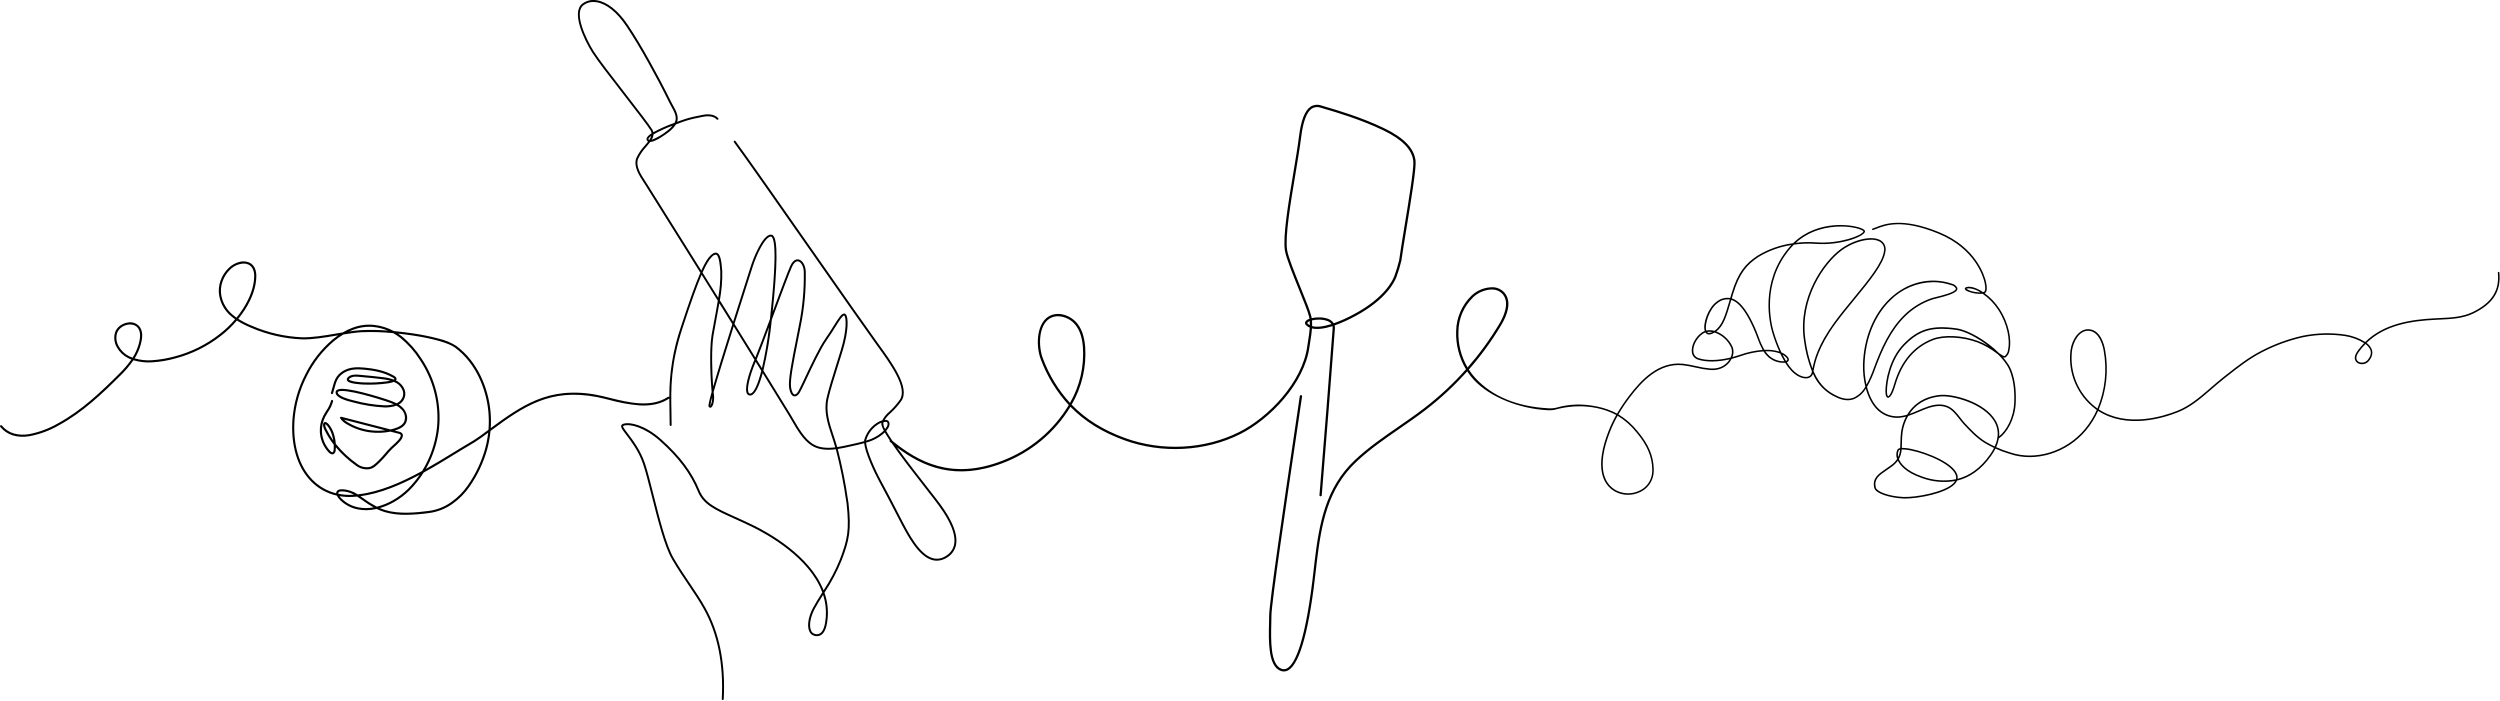 <svg xmlns="http://www.w3.org/2000/svg" xmlns:xlink="http://www.w3.org/1999/xlink" xmlns:serif="http://www.serif.com/" width="100%" height="100%" viewBox="0 0 1167 327" xml:space="preserve" style="fill-rule:evenodd;clip-rule:evenodd;stroke-linejoin:round;stroke-miterlimit:2;">    <path id="Union_6" d="M337.357,326.779C337.106,326.766 336.91,326.548 336.922,326.297C337.788,309.867 334.936,295.679 328.445,284.125C326.172,280.078 323.814,276.596 321.317,272.907C318.868,269.292 316.335,265.551 313.66,260.954C310.16,254.936 306.993,242.37 304.197,231.286C302.704,225.35 301.291,219.746 300.084,216.286C298.049,210.457 294.608,205.938 292.329,202.949C290.634,200.725 289.7,199.498 289.977,198.664C290.077,198.357 290.385,197.944 291.277,197.709C294.099,196.957 301.077,198.323 308.733,205.165C317.447,212.948 323.11,220.507 326.556,228.954C328.949,234.82 334.298,237.238 343.162,241.246C345.662,242.375 348.489,243.654 351.596,245.168C358.547,248.555 378.113,259.308 384.456,275.575C387.485,271.003 390.042,266.136 392.089,261.049C395.504,251.989 396.572,247.679 395.175,234.94L394.988,233.777C393.832,225.671 392.221,217.637 390.163,209.712C386.247,210.206 382.132,210.073 378.818,207.932C374.893,205.393 372.069,200.532 369.579,196.248C369.023,195.288 368.486,194.363 367.961,193.509C364.068,187.176 360.11,180.755 356.047,174.181C354.311,180.614 352.388,184.324 350.466,184.612C349.853,184.744 349.215,184.509 348.833,184.012C347.163,181.855 349.458,174.301 351.933,168.488C352.009,168.311 352.088,168.12 352.172,167.916C349.023,162.829 345.798,157.629 342.498,152.316C338.931,163.616 335.154,175.797 333.114,183.026C333.159,183.466 333.201,183.826 333.242,184.087C333.642,186.735 332.909,189.924 331.825,190.287C331.387,190.42 330.914,190.187 330.754,189.757C330.572,189.429 330.876,187.692 332.186,182.981C331.692,177.981 330.974,163.527 332.172,156.355C332.472,154.544 332.885,152.371 333.319,150.07C333.895,147.011 334.529,143.658 335.061,140.359C332.6,136.408 330.083,132.374 327.511,128.259C325.266,133.514 322.466,141.381 318.711,152.829C312.988,170.265 313.211,181.341 313.432,192.055C313.473,194.116 313.514,196.249 313.514,198.39C313.514,198.39 313.514,198.39 313.514,198.39C313.514,198.641 313.307,198.848 313.056,198.848C313.056,198.848 313.055,198.848 313.055,198.848C312.804,198.848 312.597,198.641 312.597,198.39C312.597,196.256 312.555,194.129 312.512,192.073C312.471,190.073 312.431,188.059 312.428,185.993C312.398,186.025 312.365,186.053 312.328,186.076C308.65,188.529 304.109,189.566 298.445,189.245C293.671,188.822 288.946,187.959 284.33,186.667C282.219,186.141 280.224,185.646 278.454,185.313C256.938,181.281 244.813,189.428 228.975,201.157C228.703,204.075 228.177,206.964 227.401,209.79C225.657,216.006 222.873,221.882 219.168,227.168C217.003,230.313 214.29,233.043 211.158,235.228C208.037,237.443 204.434,238.886 200.647,239.439C196.946,239.98 193.212,240.275 189.472,240.322C186.113,240.387 182.762,239.956 179.529,239.042C178.251,238.646 177.003,238.155 175.798,237.573L175.598,237.618C172.714,238.301 169.716,238.352 166.81,237.766C163.807,237.124 161.044,235.653 158.835,233.52C158.167,232.906 157.62,232.172 157.222,231.357C156.073,231.1 154.943,230.762 153.842,230.345C150.572,229.103 147.613,227.161 145.173,224.655C138.729,218.075 135.652,207.796 136.51,195.709C137.096,188.395 139.136,181.271 142.51,174.756C145.611,168.527 149.944,162.992 155.245,158.485C156.093,157.786 156.95,157.137 157.816,156.539L157.07,156.664C151.587,157.589 145.914,158.546 141.019,158.428C132.824,158.099 124.759,156.259 117.232,153C114.918,152.074 112.693,150.941 110.584,149.615C108.319,152.31 105.764,154.748 102.966,156.885C96.756,161.714 89.639,165.247 82.037,167.272C78.399,168.303 74.66,168.935 70.885,169.159C67.984,169.343 65.074,169.007 62.292,168.166C60.499,170.749 58.456,173.15 56.192,175.332C47.724,183.777 38.536,192.522 27.529,198.499C23.232,200.992 18.541,202.733 13.658,203.648C7.808,204.525 3.251,203.054 0.113,199.273C-0.059,199.062 -0.03,198.748 0.179,198.573C0.39,198.401 0.704,198.43 0.879,198.639C2.359,200.454 4.365,201.767 6.621,202.396C8.871,202.969 11.218,203.061 13.506,202.664C18.273,201.765 22.853,200.061 27.048,197.624C37.939,191.711 47.067,183.024 55.483,174.624C57.538,172.642 59.412,170.48 61.083,168.165C61.163,168.052 61.241,167.938 61.319,167.825C60.786,167.621 60.265,167.393 59.756,167.14C57.566,166.034 55.755,164.299 54.556,162.158C53.324,160.069 53.01,157.561 53.687,155.232C54.121,153.931 54.959,152.801 56.078,152.007C57.173,151.21 58.45,150.7 59.793,150.522C61.959,150.116 64.17,151.035 65.41,152.856C66.938,155.278 66.374,158.399 65.71,160.847C65.077,163.125 64.113,165.297 62.849,167.295C65.442,168.037 68.143,168.33 70.835,168.161C74.537,167.914 78.205,167.292 81.782,166.304C89.256,164.312 96.254,160.838 102.359,156.088C105.069,154.018 107.546,151.659 109.745,149.053C109.075,148.583 108.43,148.077 107.814,147.538C104.968,145.141 103.036,141.834 102.346,138.178C101.91,135.777 102.117,133.304 102.946,131.009C103.742,128.709 105.088,126.638 106.865,124.975C108.196,123.719 109.812,122.805 111.574,122.31C113.118,121.838 114.778,121.911 116.274,122.516C118.488,123.495 119.691,125.777 119.662,128.941C119.617,133.822 117.756,139.249 114.28,144.641C113.34,146.095 112.322,147.497 111.23,148.841C113.26,150.106 115.398,151.19 117.619,152.079C125.03,155.291 132.97,157.107 141.04,157.435C145.845,157.551 151.464,156.603 156.9,155.685C157.936,155.51 158.957,155.338 159.962,155.174C161.468,154.287 163.05,153.537 164.691,152.935C167.895,151.723 171.342,151.29 174.747,151.671C177.939,152.038 181.032,153.014 183.857,154.545C186.846,154.82 189.924,155.192 192.946,155.65C196.983,156.236 200.983,157.057 204.924,158.109C207.771,158.763 210.487,159.89 212.96,161.444C215.495,163.326 217.766,165.539 219.713,168.025C221.596,170.433 223.206,173.043 224.513,175.807C226.956,180.983 228.471,186.548 228.989,192.248C229.217,194.773 229.249,197.311 229.083,199.841C236.408,194.43 242.993,189.806 250.183,186.822C254.327,185.076 258.709,183.959 263.183,183.507C268.351,183.038 273.56,183.318 278.649,184.336C280.449,184.674 282.457,185.173 284.584,185.702C293.191,187.842 303.902,190.507 311.784,185.249C311.99,185.111 312.27,185.147 312.435,185.332C312.383,174.177 314.213,163.093 317.846,152.547C321.769,140.59 324.627,132.58 326.924,127.309C318.99,114.609 310.493,101.041 301.235,86.301C300.982,85.901 300.699,85.469 300.409,85.022C298.334,81.86 295.494,77.529 297.098,73.622C298.096,71.531 299.414,69.608 301.004,67.922C301.542,67.288 302.057,66.688 302.504,66.109C302.356,66.034 302.225,65.93 302.118,65.803C301.822,65.473 301.716,65.013 301.838,64.587C302.023,63.896 302.792,63.109 304.161,62.218C304.113,61.758 303.965,61.315 303.728,60.918C302.598,58.966 297.235,52.043 291.559,44.718C285.146,36.44 278.517,27.88 276.389,24.466C272.289,17.884 266.701,5.688 271.797,1.728C273.738,0.252 276.218,-0.331 278.613,0.128C283.483,0.912 288.613,4.995 293.06,11.628C296.377,16.579 299.709,22.105 303.546,29.021C305.336,32.248 307.075,35.486 308.388,37.947C310.113,41.181 311.772,44.517 313.375,47.747C313.612,48.221 313.893,48.724 314.183,49.247C315.434,51.492 316.983,54.275 316.101,56.868C316.587,56.687 317.092,56.505 317.601,56.321C317.901,56.214 318.101,56.141 318.196,56.105C320.648,55.225 323.169,54.548 325.732,54.083C326.327,53.959 326.924,53.834 327.523,53.702C329.509,53.266 333.157,52.875 335.269,55.151C335.348,55.236 335.392,55.348 335.392,55.464C335.392,55.591 335.339,55.713 335.245,55.8C335.16,55.879 335.049,55.923 334.933,55.923C334.806,55.923 334.684,55.869 334.598,55.776C332.798,53.836 329.516,54.207 327.721,54.599C327.121,54.732 326.521,54.857 325.921,54.983C323.406,55.438 320.933,56.1 318.527,56.962C318.434,56.998 318.221,57.075 317.911,57.185C317.08,57.484 316.291,57.773 315.546,58.052C314.58,59.537 313.342,60.826 311.898,61.852C311.229,62.369 306.259,66.143 303.513,66.292C302.972,67.032 302.34,67.773 301.698,68.527C300.17,70.136 298.903,71.975 297.943,73.976C296.525,77.435 299.1,81.366 301.172,84.524C301.472,84.976 301.751,85.409 302.009,85.824C311.139,100.361 319.528,113.752 327.368,126.306C329.022,122.652 330.383,120.47 331.658,119.264C332.431,118.531 333.588,117.609 334.697,118.045C336.107,118.598 336.797,121.037 337.16,126.745C337.234,131.253 336.854,135.757 336.025,140.188C338.129,143.566 340.196,146.889 342.225,150.156C344.11,144.19 346.285,137.362 348.785,129.556C349.607,126.989 350.195,125.156 350.449,124.349C351.657,120.502 355.982,109.515 359.849,109.515C360.286,109.522 360.7,109.719 360.981,110.054C363.057,112.364 362.975,123.327 360.697,145.501C364.297,135.851 367.659,126.841 368.892,124.134C370.264,121.113 371.913,120.948 372.772,121.115C374.581,121.474 376.025,123.898 376.128,126.753C376.296,135.216 375.528,143.672 373.838,151.967C373.386,154.313 372.909,156.698 372.438,159.046C370.544,168.546 368.758,177.511 369.267,180.837C369.616,183.101 370.317,184.018 370.86,184.125C371.377,184.225 372.048,183.666 372.66,182.625C373.18,181.742 374.238,179.489 375.58,176.636C378.438,170.558 382.352,162.236 385.235,158.136C386.77,155.949 388.053,153.898 389.186,152.089C391.32,148.677 392.605,146.618 393.836,146.371C394.208,146.3 394.59,146.438 394.831,146.73C396.196,148.242 396.031,154.961 393.388,163.589C392.528,166.4 391.727,168.946 390.997,171.28C389.126,177.245 387.648,181.957 386.709,186.06C385.355,191.998 387.267,197.734 389.115,203.28C389.327,203.92 389.542,204.557 389.749,205.194C390.128,206.357 390.485,207.525 390.82,208.7C392.789,208.41 394.695,207.98 396.395,207.6L397.888,207.267C399.635,206.884 401.509,206.467 403.363,205.937C403.368,205.631 403.42,205.327 403.517,205.037C404.589,201.558 406.977,198.63 410.17,196.88C410.702,196.615 411.257,196.4 411.829,196.237C412.629,194.672 413.744,193.29 415.104,192.176C416.931,190.51 418.574,188.653 420.004,186.637C423.86,181.118 415.504,169.637 409.411,161.262L409.124,160.862C404.961,155.139 392.869,137.854 380.068,119.554C364.021,96.618 347.43,72.902 342.577,66.384C342.517,66.305 342.485,66.208 342.485,66.109C342.485,65.964 342.554,65.827 342.67,65.741C342.749,65.682 342.845,65.649 342.944,65.649C343.089,65.649 343.226,65.718 343.312,65.835C348.175,72.365 364.771,96.087 380.82,119.027C393.62,137.327 405.708,154.607 409.867,160.327L410.153,160.721C416.413,169.321 424.989,181.104 420.753,187.162C419.29,189.229 417.607,191.132 415.735,192.838C414.656,193.756 413.719,194.829 412.955,196.022C412.976,196.019 412.998,196.017 413.019,196.017C413.492,195.949 413.975,196.027 414.403,196.241C414.792,196.463 415.073,196.836 415.179,197.272C415.331,198.131 415.152,199.016 414.679,199.749C414.376,200.248 414.036,200.725 413.663,201.174C414.407,202.488 415.423,204.074 416.618,205.831C428.696,215.615 444.231,224.191 467.771,215.121C480.78,210.184 491.752,201.004 498.908,189.071C493.232,182.891 488.805,175.671 485.869,167.81C483.297,161.216 483.857,149.898 490.589,147.176C494.936,145.417 499.872,147.549 502.499,150.565C504.843,153.256 506.134,156.851 506.562,161.878C507.221,171.315 505.015,180.735 500.236,188.899C506.776,195.681 514.992,200.784 525.164,204.478C542.475,210.769 562.389,209.724 578.43,201.684C592.117,194.825 607.905,178.484 610.213,161.707C610.326,160.869 610.468,159.996 610.613,159.107C610.929,157.136 611.264,155.026 611.387,152.959C610.728,152.691 610.131,152.29 609.634,151.78C609.134,151.346 609.029,150.603 609.387,150.046C609.868,149.45 610.524,149.021 611.262,148.818C611.212,148.475 611.15,148.139 611.074,147.807C610.564,145.57 608.474,140.421 606.268,134.97C603.368,127.81 600.368,120.409 599.796,116.987C598.729,110.605 601.367,94.81 603.696,80.875C604.763,74.483 605.772,68.446 606.347,63.804C607.299,56.127 609.099,51.529 611.847,49.748C613.381,48.82 615.262,48.652 616.936,49.294C617.361,49.424 617.957,49.594 618.697,49.814C623.718,51.28 635.477,54.714 646.158,59.863C655.405,64.322 660.195,69.319 660.799,75.14C661.154,78.556 658.737,93.261 656.607,106.234C655.601,112.355 654.649,118.134 654.178,121.646C653.562,124.241 652.788,126.795 651.862,129.296C650.992,131.621 647.045,139.803 632.786,147.49C629.651,149.215 626.385,150.691 623.018,151.902C623.145,152.403 623.184,152.922 623.133,153.436C623.076,154.102 622.85,157.079 622.495,161.725C621.435,175.625 619.227,204.545 616.995,231.19C616.972,231.466 616.739,231.68 616.462,231.68C616.446,231.681 616.431,231.681 616.415,231.68C616.139,231.657 615.925,231.423 615.925,231.147C615.925,231.131 615.926,231.116 615.927,231.1C618.159,204.464 620.366,175.543 621.427,161.646C621.782,156.992 622.009,154.013 622.069,153.346C622.106,152.978 622.082,152.607 622,152.246C618.045,153.511 614.8,153.877 612.441,153.304C612.303,155.329 611.977,157.368 611.674,159.279C611.534,160.167 611.395,161.03 611.28,161.861C608.925,179.001 592.848,195.67 578.916,202.652C562.616,210.82 542.387,211.882 524.802,205.495C514.576,201.779 506.293,196.663 499.679,189.879C492.395,201.896 481.297,211.14 468.161,216.131C445.882,224.715 430.638,217.841 418.72,208.845C423.211,215.145 429.108,222.685 433.137,227.839C435.682,231.093 437.691,233.663 438.801,235.182C440.993,238.195 447.669,247.354 446.278,254.375C445.763,256.897 444.178,259.075 441.937,260.34C440.552,261.229 438.946,261.714 437.301,261.74C436.579,261.739 435.86,261.638 435.165,261.44C428.555,259.598 423.435,249.695 419.695,242.463L418.164,239.498C415.558,234.455 413.307,230.098 410.485,224.918C408.11,220.556 403.84,211.437 403.398,206.886C401.598,207.392 399.782,207.792 398.089,208.166L396.601,208.494C394.914,208.876 393.03,209.301 391.074,209.594C393.118,217.515 394.726,225.542 395.89,233.639L396.082,234.823C397.5,247.789 396.413,252.168 392.944,261.383C390.777,266.741 388.066,271.863 384.855,276.669C386.156,280.345 386.678,284.252 386.387,288.14C386.056,292.468 385.087,295.14 383.44,296.313C382.445,296.982 381.196,297.156 380.056,296.785C379.001,296.481 378.148,295.697 377.756,294.671C376.631,292.084 377.313,287.877 379.539,283.691C380.633,281.635 382.039,279.409 383.53,277.054C383.63,276.888 383.737,276.723 383.84,276.554C377.903,260.244 358.14,249.389 351.192,246.001C348.098,244.494 345.272,243.217 342.781,242.089C333.71,237.989 328.236,235.515 325.703,229.31C322.311,220.998 316.725,213.546 308.121,205.859C300.786,199.308 294.042,197.937 291.512,198.607C291.023,198.738 290.869,198.907 290.851,198.964C290.734,199.348 291.968,200.972 293.062,202.401C295.373,205.438 298.869,210.027 300.953,215.991C302.173,219.491 303.59,225.11 305.089,231.067C307.867,242.093 311.016,254.589 314.453,260.498C317.115,265.068 319.637,268.798 322.08,272.398C324.587,276.098 326.96,279.598 329.248,283.679C335.824,295.387 338.715,309.743 337.84,326.349C337.829,326.592 337.625,326.786 337.381,326.784L337.357,326.779ZM725.498,191.327C725.337,191.357 724.95,191.42 724.83,191.43C723.649,191.534 723.458,191.548 722.303,191.484C709.264,190.761 695.537,185.428 687.985,177.296C686.846,176.066 685.814,174.741 684.9,173.335C679.032,179.909 672.566,185.924 665.585,191.302C661.595,194.379 657.375,197.292 653.291,200.109C646.441,204.837 639.354,209.725 633.212,215.509C619.712,228.219 616.8,244.54 614.612,263.009C614.568,263.389 614.507,263.951 614.43,264.667C611.312,293.304 606.967,309.497 601.512,312.796C600.846,313.215 600.077,313.441 599.29,313.449C598.752,313.439 598.221,313.33 597.724,313.126L597.72,313.137C591.9,310.847 592.174,299.278 592.376,290.837C592.406,289.577 592.433,288.385 592.44,287.311C592.474,281.34 599.693,232.596 604.007,203.473C605.193,195.473 606.172,188.862 606.744,184.884C606.78,184.622 607.007,184.424 607.272,184.424C607.299,184.424 607.326,184.426 607.352,184.43C607.615,184.467 607.812,184.695 607.812,184.961C607.812,184.986 607.811,185.012 607.807,185.037C607.233,189.018 606.254,195.626 605.07,203.632C600.759,232.732 593.547,281.422 593.513,287.316C593.506,288.399 593.479,289.595 593.447,290.862C593.254,298.994 592.99,310.126 598.113,312.142C599.05,312.537 600.126,312.439 600.976,311.881C604.52,309.74 609.549,299.79 613.383,264.555C613.46,263.835 613.521,263.27 613.567,262.888C615.777,244.209 618.729,227.693 632.495,214.733C638.695,208.898 645.815,203.985 652.695,199.233C656.767,196.424 660.977,193.521 664.945,190.461C671.955,185.059 678.441,179.011 684.319,172.396C681.107,167.049 679.509,160.886 679.719,154.652C679.811,148.321 682.438,142.284 687.009,137.902C689.688,135.412 693.223,134.042 696.881,134.077C698.944,134.141 700.891,135.054 702.259,136.6C705.976,140.9 703.459,147.287 700.697,151.886C696.31,159.197 691.274,166.1 685.652,172.51C686.573,173.956 687.622,175.316 688.786,176.574C696.556,184.94 708.042,189.834 722.843,190.594C723.091,190.606 723.34,190.618 723.59,190.628C725.4,190.601 726.139,190.388 726.229,190.363C732.888,188.467 738.94,188.384 745.722,189.8C748.899,190.461 751.968,191.561 754.841,193.069C756.483,190.264 758.295,187.563 760.267,184.98C766.083,177.3 774.214,168.632 785.567,169.78C787.601,170.026 789.619,170.389 791.612,170.866C793.867,171.421 796.16,171.805 798.473,172.013C803.34,172.326 805.878,169.871 806.958,168.381C807.105,168.176 807.242,167.967 807.37,167.753C801.662,169.053 796.37,169.116 792.599,167.861C791.042,167.392 789.915,166.025 789.752,164.407C789.317,161.369 791.366,157.335 794.417,155.223C794.838,154.931 795.294,154.694 795.775,154.517C794.713,151.202 797.297,143.649 801.366,140.801C803.13,139.369 805.421,138.751 807.666,139.101C807.882,138.361 808.109,137.601 808.346,136.821C811.346,126.937 815.005,122.956 820.309,119.421C825.407,116.31 831.1,114.3 837.021,113.521C848.74,102.074 865.686,104.866 869.435,106.794C870.303,107.241 870.683,107.707 870.565,108.177C869.965,110.57 858.953,114.7 847.593,113.841C844.182,113.592 840.755,113.715 837.371,114.208C836.813,114.763 836.268,115.351 835.735,115.972C821.975,132.117 826.868,151.372 827.988,155.072C828.951,158.292 830.14,161.439 831.545,164.492C832.606,164.917 833.562,165.57 834.345,166.403C835.445,167.642 835.033,168.403 834.687,168.74C834.508,168.91 834.298,169.042 834.068,169.131C834.813,170.319 835.66,171.44 836.6,172.48C839.321,175.437 842.253,176.28 843.949,175.806C844.866,175.572 845.559,174.809 845.702,173.873C845.734,173.705 845.768,173.527 845.802,173.338C843.933,168.641 842.671,163.724 842.046,158.707C839.196,139.107 851.068,122.297 859.222,116.307C865.515,111.681 873.891,109.835 877.887,112.187C879.659,113.244 880.566,115.326 880.134,117.344C879.399,123.094 872.779,131.151 865.772,139.68C862.693,143.428 859.513,147.302 856.781,151.05C848.632,162.235 847.298,169.344 846.581,173.164L846.565,173.246C849.707,180.487 853.834,183.096 857.682,184.906C860.598,186.278 863.119,186.492 865.397,185.56C867.666,184.467 869.535,182.687 870.737,180.474C869.909,177.086 869.536,173.603 869.629,170.116C869.988,157.916 874.502,146.772 882.011,139.548C890.182,131.69 901.059,129.023 911.111,132.416C912.187,132.644 913.111,133.332 913.638,134.297C913.778,134.646 913.756,135.041 913.577,135.372C912.709,137.061 908.087,138.308 903.826,139.343C903.049,139.532 902.435,139.681 902.151,139.776C897.414,141.35 893.094,143.976 889.516,147.458C882.598,154.146 878.623,163.239 875.359,172.07C874.344,175.024 873.059,177.879 871.522,180.598C872.587,184.731 874.447,188.67 877.39,191.261C880.31,193.808 884.256,194.853 888.054,194.086C888.79,193.965 889.516,193.795 890.229,193.577C892.675,189.469 897.18,185.247 905.448,184.353C911.743,183.676 926.392,187.66 931.469,196.214C932.833,198.442 933.443,201.051 933.207,203.653C936.578,201.035 939.907,195.114 940.224,188.003C940.784,175.413 936.695,170.23 936.656,170.179C935.466,168.411 934.089,166.777 932.55,165.303L932.074,164.962C929.327,162.856 926.303,161.14 923.086,159.862C916.125,157.276 907.394,156.835 902.322,158.818C893.765,162.161 887.875,169.154 884.815,179.604C883.971,182.486 882.672,185.873 881.263,185.677C880.503,185.568 880.102,184.514 880.102,182.629C880.102,178.024 881.865,167.503 888.547,160.652C895.473,153.552 901.69,151.68 913.184,153.247C918.922,154.03 927.394,159.135 933.122,164.805C934.412,165.719 935.474,166.405 935.878,166.159C936.705,165.426 937.232,164.413 937.357,163.315C938.313,158.915 937.225,151.372 932.638,144.43C930.744,141.574 928.327,139.103 925.514,137.146C923.145,137.334 920.766,136.957 918.571,136.046C917.565,135.614 917.115,135.198 917.148,134.737C917.189,134.198 917.861,134.022 918.079,133.963C919.879,133.487 922.725,134.397 925.673,136.363C925.951,136.311 926.209,136.18 926.415,135.987C926.703,135.672 926.926,134.309 926.371,131.842C925.796,129.281 922.062,116.153 905,109.119C887.852,102.049 880.074,105.146 875.892,106.81C875.292,107.049 874.774,107.256 874.315,107.393C874.123,107.449 873.918,107.338 873.861,107.146C873.804,106.954 873.914,106.748 874.106,106.69C874.532,106.562 875.038,106.361 875.621,106.128C879.593,104.546 887.858,101.255 905.283,108.439C922.683,115.612 926.499,129.057 927.083,131.681C927.609,134.019 927.562,135.814 926.955,136.481C926.801,136.647 926.615,136.78 926.409,136.874C929.096,138.83 931.411,141.252 933.245,144.024C937.95,151.144 939.059,158.924 938.068,163.47C937.916,164.765 937.268,165.951 936.261,166.779C935.869,166.993 935.395,167 934.996,166.799C935.813,167.727 936.564,168.711 937.244,169.744C937.397,169.928 941.524,175.165 940.952,188.031C940.61,195.761 936.777,202.156 933.075,204.648C932.828,206.059 932.398,207.432 931.795,208.731C933.867,209.683 936.006,210.481 938.195,211.118C950.039,215.237 964.409,210.831 973.168,200.407C975.453,197.67 977.345,194.627 978.79,191.367C978.646,191.267 978.499,191.167 978.356,191.062C969.741,184.718 965.196,174.19 966.487,163.57C967.206,158.27 970.741,153.138 975.432,153.703C980.567,154.33 982.225,160.796 982.701,163.546C984.372,172.826 983.333,182.394 979.708,191.099C992.861,199.699 1009.76,194.422 1016.53,191.699C1021.79,189.581 1026.25,185.931 1030.74,182.061L1031.9,181.054C1033.88,179.345 1035.92,177.578 1038.01,175.938L1039.33,174.903C1044.63,170.742 1049.63,166.814 1055.63,163.743C1061.75,160.57 1068.25,158.2 1074.97,156.693C1081.46,155.392 1088.13,155.212 1094.68,156.161C1098.02,156.665 1101.22,157.845 1104.09,159.629C1112.92,150.976 1125.45,149.129 1136.85,148.555C1137.46,148.524 1138.08,148.497 1138.7,148.469C1144.01,148.231 1149.51,147.983 1154.26,145.669C1163.2,141.313 1166.82,135.646 1165.99,127.293C1165.96,127.093 1166.11,126.913 1166.31,126.893C1166.51,126.876 1166.69,127.023 1166.71,127.221C1167.58,135.921 1163.84,141.821 1154.58,146.33C1149.69,148.711 1144.12,148.962 1138.73,149.206C1138.11,149.234 1137.5,149.261 1136.89,149.292C1125.67,149.855 1113.36,151.659 1104.7,160.069C1105.77,160.828 1106.62,161.87 1107.13,163.079C1107.81,164.879 1107.3,166.779 1105.61,168.731C1104.57,169.832 1103.01,170.277 1101.55,169.89C1100.44,169.678 1099.55,168.842 1099.28,167.751C1098.94,166.271 1099.78,164.851 1100.54,163.783C1101.46,162.502 1102.47,161.292 1103.56,160.162C1100.81,158.497 1097.76,157.386 1094.58,156.892C1088.12,155.953 1081.54,156.13 1075.13,157.413C1068.47,158.907 1062.02,161.256 1055.96,164.4C1050.03,167.438 1045.05,171.346 1039.78,175.484L1038.46,176.519C1036.38,178.148 1034.35,179.909 1032.38,181.612L1031.22,182.62C1026.68,186.532 1022.17,190.22 1016.8,192.384C1009.94,195.147 992.832,200.484 979.403,191.784C977.936,195.063 976.026,198.125 973.726,200.884C964.773,211.535 950.071,216.035 937.973,211.823C935.749,211.176 933.577,210.365 931.473,209.397C930.922,210.494 930.291,211.549 929.587,212.555C924.705,219.58 919.097,223.027 913.554,224.355C913.285,224.975 912.901,225.538 912.423,226.015C908.223,230.373 895.609,232.725 889.329,232.725C888.948,232.725 888.589,232.716 888.258,232.699C882.176,232.379 875.512,230.43 874.888,227.724C873.857,223.259 876.809,221.258 880.225,218.942C881.076,218.366 881.956,217.769 882.843,217.097C883.918,216.319 884.843,215.354 885.575,214.247C885.013,212.851 885.056,211.283 885.693,209.92C885.994,209.487 886.476,209.212 887.002,209.172C887.055,208.399 887.072,207.587 887.091,206.726C887.103,205.049 887.203,203.373 887.391,201.706C887.738,199.182 888.523,196.739 889.71,194.485C889.189,194.622 888.67,194.734 888.158,194.815C884.144,195.621 879.975,194.511 876.894,191.815C873.994,189.261 872.107,185.461 870.978,181.439C869.729,183.536 867.876,185.209 865.663,186.239C863.222,187.239 860.428,187.013 857.363,185.569C852.38,183.432 848.413,179.447 846.296,174.456C845.984,175.468 845.166,176.247 844.14,176.511C841.84,177.154 838.59,175.733 836.053,172.975C835.033,171.846 834.119,170.626 833.322,169.33C830.467,169.553 827.639,168.621 825.477,166.743C824.598,165.945 823.828,165.033 823.188,164.033C819.526,164.295 815.917,165.057 812.461,166.296C811.07,166.774 809.686,167.184 808.32,167.525C808.098,167.975 807.838,168.406 807.544,168.812C806.374,170.424 803.635,173.076 798.417,172.745C796.067,172.536 793.737,172.147 791.446,171.582C789.48,171.111 787.489,170.753 785.483,170.509C774.502,169.395 766.542,177.892 760.842,185.419C758.89,187.976 757.095,190.65 755.468,193.425C758.924,195.526 761.979,198.225 764.49,201.395C769.537,207.405 771.848,212.825 771.981,218.969C772.001,219.778 771.955,220.588 771.845,221.39C771.31,225.025 768.969,228.152 765.632,229.69C763.848,230.546 761.894,230.991 759.915,230.99C757.728,231.002 755.576,230.434 753.68,229.344C745.335,224.464 747.104,213.237 748.901,206.977C749.415,205.193 750.054,203.318 750.858,201.248C751.875,198.649 753.079,196.127 754.458,193.701C751.649,192.228 748.649,191.153 745.544,190.507C739.688,189.274 733.683,189.421 727.848,190.735C727.339,190.85 726.203,191.196 725.498,191.327ZM380.35,284.117C378.285,288 377.6,292 378.6,294.3C378.881,295.07 379.513,295.661 380.3,295.889C381.175,296.193 382.144,296.069 382.914,295.555C384.314,294.566 385.175,292.046 385.479,288.065C385.743,284.55 385.318,281.017 384.228,277.665C382.774,279.96 381.408,282.128 380.35,284.117ZM404.282,206.621C404.55,210.363 408.249,218.879 411.291,224.469C414.117,229.66 416.371,234.02 418.981,239.069L420.512,242.034C424.172,249.113 429.188,258.811 435.412,260.55C437.476,261.111 439.686,260.743 441.456,259.542C443.476,258.409 444.908,256.452 445.375,254.183C446.691,247.557 440.193,238.641 438.057,235.713C436.957,234.201 434.957,231.636 432.415,228.391C426.115,220.337 420.193,212.664 416.251,206.905C415.984,206.69 415.718,206.474 415.451,206.257C415.243,206.086 415.195,205.784 415.338,205.557C414.43,204.189 413.655,202.949 413.038,201.863C410.56,204.151 407.55,205.786 404.282,206.621ZM226.815,202.759L224.952,204.142C222.806,205.679 220.578,207.098 218.278,208.394C217.378,208.921 216.453,209.467 215.538,210.026C214.606,210.596 213.675,211.167 212.689,211.773C208.035,214.631 203.005,217.72 197.757,220.605C195.877,223.612 193.66,226.395 191.148,228.899C189.027,230.992 186.642,232.8 184.055,234.278C181.935,235.505 179.678,236.479 177.331,237.178C178.144,237.526 178.975,237.831 179.82,238.092C186.12,240.039 194.186,239.308 200.509,238.454C204.141,237.922 207.595,236.536 210.587,234.41C213.618,232.296 216.245,229.654 218.341,226.61C221.982,221.416 224.718,215.644 226.433,209.537C227.113,207.057 227.598,204.528 227.884,201.973L226.815,202.759ZM159.515,232.798C164.305,237.363 170.066,237.598 174.369,236.843C172.61,235.846 170.91,234.749 169.277,233.557C168.398,232.94 167.553,232.345 166.709,231.807C166.022,231.874 165.337,231.925 164.652,231.96C162.596,232.07 160.534,231.953 158.504,231.613C158.799,232.044 159.139,232.442 159.519,232.8L159.515,232.798ZM168.262,231.633C168.785,231.988 169.313,232.359 169.856,232.74C171.774,234.156 173.799,235.419 175.914,236.519C178.595,235.845 181.169,234.799 183.56,233.41C186.071,231.976 188.385,230.221 190.443,228.19C192.467,226.172 194.297,223.968 195.907,221.607C187.001,226.372 177.529,230.406 168.262,231.633ZM883.298,217.679C882.398,218.363 881.512,218.964 880.651,219.546C877.196,221.888 874.699,223.581 875.615,227.555C876.037,229.384 881.24,231.591 888.315,231.963C894.115,232.269 907.756,229.81 911.915,225.502C912.194,225.214 912.44,224.896 912.649,224.554C907.41,225.454 902.025,224.959 897.038,223.118C889.716,220.604 886.962,217.177 885.929,215.051C885.192,216.053 884.305,216.935 883.3,217.667L883.298,217.679ZM157.983,229.929C157.921,230.114 157.918,230.315 157.973,230.502C160.155,230.93 162.382,231.086 164.603,230.966C164.809,230.956 165.014,230.943 165.221,230.93C163.531,229.957 161.623,229.423 159.673,229.378L159.595,229.378C158.7,229.376 158.13,229.573 157.986,229.928L157.983,229.929ZM159.683,228.377C162.286,228.462 164.811,229.295 166.953,230.777C176.997,229.713 187.375,225.149 197.043,219.854C197.981,218.337 198.833,216.767 199.595,215.154C201.881,210.297 203.357,205.097 203.964,199.763C205.072,188.606 202.27,177.404 196.04,168.083C193.559,164.167 190.469,160.672 186.885,157.732C185.831,156.91 184.715,156.171 183.547,155.521C178.632,155.025 173.688,154.879 168.753,155.086C166.115,155.246 163.279,155.649 160.3,156.133C158.745,157.061 157.263,158.108 155.869,159.264C150.673,163.684 146.427,169.112 143.388,175.219C140.076,181.615 138.073,188.608 137.497,195.788C136.661,207.588 139.637,217.588 145.878,223.963C148.216,226.365 151.053,228.227 154.187,229.417C155.085,229.757 156.003,230.042 156.935,230.271C156.924,230.025 156.965,229.78 157.056,229.552C157.374,228.772 158.23,228.377 159.602,228.377L159.683,228.377ZM751.559,201.521C750.759,203.571 750.127,205.421 749.621,207.187C747.885,213.241 746.149,224.087 754.069,228.719C757.54,230.664 761.755,230.783 765.33,229.036C768.461,227.621 770.654,224.692 771.13,221.29C771.237,220.528 771.279,219.759 771.257,218.99C771.13,213.025 768.871,207.745 763.938,201.872C761.481,198.77 758.493,196.129 755.112,194.072C753.753,196.463 752.567,198.949 751.563,201.51L751.559,201.521ZM887.702,209.821C887.605,211.397 887.161,212.932 886.402,214.316C887.202,216.259 889.666,219.816 897.274,222.426C902.304,224.292 907.752,224.737 913.018,223.713C913.119,223.362 913.153,222.995 913.118,222.632C912.666,217.525 900.485,211.989 891.951,210.267C890.714,209.993 889.454,209.839 888.187,209.807C888.016,209.8 887.854,209.8 887.706,209.809L887.702,209.821ZM892.097,209.547C899.184,210.976 913.309,216.432 913.854,222.566C913.881,222.884 913.868,223.204 913.815,223.519C919.073,222.156 924.373,218.799 928.998,212.137C929.678,211.166 930.287,210.148 930.821,209.089C929.459,208.45 927.99,207.689 926.494,206.8L926.317,206.694C922.61,204.411 919.471,201.047 916.696,198.079C915.961,197.291 915.252,196.379 914.566,195.498C912.897,193.351 911.175,191.13 908.742,190.174C904.477,188.496 899.966,190.424 895.605,192.289C893.998,192.977 892.352,193.68 890.729,194.189C889.385,196.532 888.504,199.113 888.135,201.789C887.95,203.431 887.852,205.082 887.842,206.735C887.822,207.548 887.806,208.327 887.76,209.081C887.907,209.073 888.054,209.069 888.21,209.069C889.518,209.102 890.821,209.259 892.1,209.536L892.097,209.547ZM166,217.26C162.596,214.831 159.502,211.994 156.79,208.811C156.782,209.247 156.757,209.68 156.717,210.111C156.727,210.864 156.349,211.572 155.717,211.983C155.017,212.305 154.195,212.021 153.396,211.183C150.952,208.589 149.499,205.214 149.296,201.656C149.163,198.995 149.741,196.345 150.969,193.981C151.369,193.209 151.843,192.456 152.301,191.729C153.311,190.323 154.061,188.746 154.513,187.075C154.567,186.806 154.833,186.63 155.102,186.684C155.334,186.731 155.503,186.937 155.503,187.174C155.503,187.208 155.5,187.241 155.493,187.274C155.022,189.066 154.227,190.757 153.147,192.262C152.7,192.972 152.238,193.706 151.857,194.441C150.71,196.648 150.171,199.12 150.294,201.604C150.485,204.925 151.841,208.074 154.123,210.494C154.298,210.678 154.899,211.262 155.3,211.076C155.527,210.976 155.671,210.615 155.727,210.019C155.802,209.199 155.819,208.375 155.777,207.553C154.172,205.499 152.779,203.288 151.62,200.953L151.594,200.901C151.107,200.087 150.831,199.163 150.794,198.215C150.837,197.433 151.185,197.15 151.469,197.051C152.229,196.785 153.108,197.651 153.45,198.031C154.517,199.332 155.325,200.826 155.83,202.431C156.337,203.969 156.649,205.566 156.758,207.182C159.593,210.71 162.903,213.829 166.592,216.451C168.149,217.729 170.169,218.304 172.166,218.037C173.791,217.825 175.197,216.446 176.437,215.23C176.591,215.079 176.742,214.931 176.891,214.788C178.015,213.7 178.891,212.677 179.732,211.688C180.532,210.748 181.366,209.775 182.412,208.745C182.595,208.565 182.863,208.327 183.203,208.026C184.456,206.918 187.061,204.613 187.068,203.292C187.076,203.097 186.992,202.908 186.842,202.783C186.611,202.618 186.344,202.509 186.064,202.463L182.25,201.48C179.149,202.117 175.964,202.235 172.824,201.831C169.002,201.345 165.32,200.086 162,198.131C160.718,197.455 159.616,196.484 158.785,195.297C158.677,195.124 158.685,194.901 158.806,194.737C158.927,194.572 159.136,194.497 159.334,194.548L167.934,196.764L182.273,200.458C182.842,200.335 183.404,200.193 183.96,200.033C186.413,199.324 187.943,198.314 188.636,196.946C189.45,194.947 188.959,192.641 187.403,191.146C186.728,190.436 185.948,189.834 185.09,189.361L185.08,189.361C183.212,190.011 181.236,190.292 179.261,190.19C174.524,189.94 169.826,189.197 165.244,187.971L165.127,187.943C161.448,187.073 156.568,185.624 156.652,183.093C156.665,182.657 156.892,182.254 157.258,182.017C158.048,181.471 159.598,181.369 162.137,181.697C164.609,182.056 167.058,182.554 169.474,183.19C175.198,184.632 180.451,186.39 180.502,186.41L180.741,186.491C182.253,186.962 183.726,187.549 185.148,188.246C186.616,187.639 187.713,186.37 188.1,184.829C188.352,183.714 188.182,182.544 187.621,181.547C187.054,180.483 186.217,179.587 185.196,178.947C184.77,178.682 184.323,178.452 183.86,178.258C183.634,178.356 183.402,178.441 183.166,178.513C182.432,178.732 181.682,178.89 180.922,178.988C177.307,179.483 173.656,179.664 170.01,179.53L169.93,179.53C169.344,179.504 167.563,179.43 165.855,179.174C163.418,178.815 162.21,178.286 161.938,177.46C161.758,176.91 162.014,176.351 162.701,175.798C164.217,174.577 166.701,174.826 168.513,175.007C168.762,175.032 168.997,175.056 169.213,175.075C172.213,175.326 175.239,175.637 178.213,175.997C180.12,176.163 182,176.556 183.813,177.168C184.076,177.007 184.113,176.899 184.113,176.897C184.113,176.895 184.097,176.676 183.413,176.273C179.113,173.74 174.092,172.98 170.195,172.601C166.964,172.287 163.576,172.236 160.686,173.977C157.572,175.853 156.938,178.23 156.134,181.237C155.929,182.005 155.716,182.799 155.451,183.637C155.385,183.844 155.192,183.986 154.975,183.986C154.923,183.986 154.872,183.978 154.823,183.962C154.616,183.896 154.474,183.703 154.474,183.486C154.474,183.434 154.482,183.383 154.498,183.334C154.757,182.519 154.966,181.734 155.169,180.979C155.997,177.879 156.712,175.206 160.169,173.12C163.307,171.23 166.889,171.275 170.289,171.605C174.289,171.994 179.453,172.778 183.919,175.411C184.269,175.6 184.581,175.853 184.837,176.158C185.058,176.417 185.151,176.762 185.09,177.097C185.049,177.286 184.96,177.462 184.833,177.608C185.138,177.758 185.433,177.923 185.728,178.108C186.9,178.845 187.859,179.876 188.509,181.099C189.184,182.313 189.384,183.734 189.071,185.087C188.683,186.695 187.63,188.065 186.177,188.855C186.896,189.31 187.554,189.854 188.137,190.474C188.994,191.396 189.6,192.523 189.896,193.746C190.213,194.971 190.084,196.271 189.53,197.409C188.71,199.026 186.997,200.198 184.294,200.988L186.316,201.509C186.756,201.589 187.168,201.778 187.516,202.059C187.874,202.376 188.076,202.835 188.068,203.313C188.06,204.945 185.988,206.913 183.868,208.79C183.552,209.07 183.279,209.311 183.116,209.473C182.101,210.473 181.284,211.428 180.494,212.352C179.635,213.358 178.746,214.398 177.587,215.52L177.139,215.956C175.855,217.217 174.255,218.786 172.298,219.04C171.907,219.092 171.513,219.119 171.118,219.12C169.253,219.086 167.452,218.431 166,217.26ZM187.497,156.942C191.165,159.946 194.328,163.519 196.867,167.523C203.229,177.043 206.089,188.483 204.956,199.877C204.337,205.318 202.831,210.622 200.498,215.577C199.965,216.71 199.39,217.816 198.774,218.894C203.463,216.263 207.966,213.494 212.16,210.922C213.146,210.316 214.077,209.745 215.01,209.174C215.943,208.603 216.865,208.062 217.766,207.533C220.035,206.255 222.233,204.855 224.35,203.34C224.977,202.873 225.598,202.413 226.213,201.958C226.817,201.509 227.417,201.064 228.013,200.625C228.242,197.866 228.232,195.093 227.983,192.336C227.476,186.754 225.993,181.305 223.601,176.236C222.326,173.54 220.756,170.993 218.919,168.643C217.028,166.226 214.822,164.074 212.359,162.243C209.492,160.13 202.359,158.085 192.788,156.632C190.481,156.283 188.143,155.984 185.838,155.74C186.402,156.117 186.956,156.518 187.5,156.942L187.497,156.942ZM886.356,210.26C885.898,211.22 885.802,212.313 886.086,213.338C886.567,212.259 886.861,211.106 886.954,209.928C886.722,209.956 886.51,210.07 886.36,210.249L886.356,210.26ZM369.721,124.509C368.478,127.241 364.85,136.98 361.338,146.4C360.994,147.32 360.65,148.242 360.306,149.165C359.515,157.174 358.196,165.122 356.359,172.958C360.584,179.793 364.693,186.458 368.733,193.032C369.261,193.892 369.805,194.823 370.366,195.791C372.805,199.991 375.566,204.745 379.308,207.163C382.348,209.128 386.195,209.273 389.901,208.822C389.579,207.707 389.237,206.592 388.874,205.478C388.669,204.841 388.455,204.206 388.245,203.569C386.354,197.903 384.403,192.043 385.815,185.856C386.763,181.716 388.245,176.988 390.115,171.004C390.847,168.671 391.646,166.127 392.505,163.319C395.348,154.046 394.966,148.254 394.144,147.346C394.068,147.26 394.033,147.268 394.015,147.271C393.173,147.44 391.683,149.819 389.96,152.571C388.822,154.391 387.532,156.454 385.982,158.659C383.145,162.696 379.253,170.977 376.407,177.024C375.057,179.899 373.988,182.168 373.445,183.087C372.315,185.009 371.229,185.122 370.686,185.017C369.886,184.862 368.83,184.036 368.358,180.967C367.822,177.482 369.624,168.436 371.534,158.858C372,156.511 372.478,154.129 372.925,151.786C374.603,143.559 375.366,135.171 375.2,126.776C375.115,124.376 373.964,122.276 372.583,122.006C372.487,121.987 372.389,121.977 372.291,121.977C371.373,121.981 370.472,122.866 369.726,124.508L369.721,124.509ZM909.01,189.492C911.628,190.522 913.416,192.823 915.146,195.048C915.846,195.958 916.517,196.817 917.23,197.58C919.972,200.513 923.079,203.839 926.7,206.069L926.871,206.174C928.345,207.051 929.793,207.799 931.134,208.428C931.676,207.256 932.072,206.023 932.313,204.755C932.305,204.744 932.297,204.733 932.29,204.721C932.186,204.553 932.235,204.33 932.4,204.221C932.79,201.574 932.239,198.872 930.844,196.589C925.994,188.418 911.496,184.438 905.533,185.089C898.063,185.896 893.779,189.518 891.333,193.225C892.633,192.77 893.954,192.204 895.318,191.619C898.578,190.225 901.918,188.797 905.239,188.797C906.529,188.783 907.81,189.015 909.014,189.48L909.01,189.492ZM410.575,197.702C407.597,199.344 405.373,202.086 404.381,205.339C404.345,205.44 404.319,205.543 404.303,205.649C407.409,204.838 410.256,203.243 412.57,201.018C411.698,199.362 411.28,198.143 411.432,197.469C411.443,197.418 411.454,197.369 411.466,197.317C411.164,197.429 410.868,197.557 410.58,197.7L410.575,197.702ZM151.787,198.268C151.846,199.042 152.085,199.792 152.487,200.457L152.513,200.509C153.394,202.288 154.416,203.994 155.571,205.609C155.415,204.638 155.181,203.681 154.871,202.747C154.414,201.269 153.674,199.894 152.694,198.697C152.457,198.409 152.159,198.176 151.823,198.014C151.8,198.097 151.787,198.182 151.784,198.268L151.787,198.268ZM162.505,197.268C165.707,199.154 169.259,200.369 172.945,200.839C175.235,201.133 177.553,201.14 179.845,200.861L167.68,197.727L160.594,195.901C161.181,196.42 161.82,196.879 162.5,197.268L162.505,197.268ZM413.101,196.929C412.903,196.946 412.706,196.974 412.512,197.014C412.438,197.229 412.377,197.448 412.328,197.67C412.367,198.607 412.664,199.516 413.185,200.296C413.441,199.968 413.677,199.625 413.892,199.269C414.236,198.748 414.379,198.118 414.292,197.499C414.25,197.302 414.125,197.133 413.95,197.035C413.771,196.946 413.571,196.904 413.371,196.914L413.101,196.929ZM967.218,163.675C965.961,174.028 970.391,184.29 978.788,190.475C978.888,190.549 978.988,190.621 979.094,190.692C982.621,182.151 983.624,172.775 981.983,163.681C981.637,161.66 980.128,155.025 975.35,154.442C975.134,154.415 974.917,154.402 974.699,154.402C970.42,154.387 967.763,159.682 967.222,163.663L967.218,163.675ZM331.578,189.37C331.578,189.37 331.578,189.375 331.583,189.378C332.23,188.19 332.522,186.84 332.423,185.49C332.03,186.756 331.749,188.055 331.583,189.37L331.578,189.37ZM157.819,182.837C157.713,182.893 157.646,183.003 157.644,183.123C157.618,183.897 158.678,184.759 160.628,185.551C162.165,186.138 163.743,186.611 165.349,186.966L165.468,186.994C169.982,188.203 174.61,188.938 179.276,189.187C180.807,189.25 182.339,189.092 183.825,188.718C182.725,188.218 181.56,187.826 180.411,187.435L180.172,187.354C179.115,186.995 174.156,185.4 169.223,184.154C166.846,183.528 164.435,183.037 162.002,182.683C161.226,182.575 160.444,182.516 159.66,182.507C159.027,182.442 158.388,182.557 157.816,182.837L157.819,182.837ZM490.99,148.17C484.857,150.651 484.452,161.229 486.867,167.421C489.718,175.047 493.994,182.061 499.467,188.088C504.031,180.177 506.13,171.08 505.493,161.969C505.084,157.179 503.876,153.781 501.693,151.269C499.7,149.033 496.872,147.714 493.878,147.624C492.893,147.618 491.915,147.803 491,148.167L490.99,148.17ZM889.076,161.175C882.561,167.856 880.839,178.136 880.839,182.639C880.839,184.339 881.199,184.939 881.373,184.961C881.663,185.017 882.752,184.07 884.117,179.408C887.244,168.728 893.28,161.574 902.059,158.144C907.366,156.071 916.121,156.5 923.346,159.184C924.973,159.795 926.546,160.543 928.046,161.421C923.033,157.583 917.236,154.55 913.088,153.984C910.894,153.667 908.682,153.498 906.465,153.478C899.216,153.461 894.356,155.746 889.08,161.158L889.076,161.175ZM349.553,183.459C349.732,183.693 350.038,183.794 350.321,183.713C351.751,183.498 353.584,180.051 355.368,173.105C354.501,171.705 353.631,170.298 352.757,168.884C349.785,175.881 348.437,182.007 349.558,183.456L349.553,183.459ZM334.21,150.259C333.775,152.559 333.368,154.723 333.067,156.525C332.04,162.688 332.442,174.307 332.889,180.493C334.565,174.674 337.371,165.498 341.853,151.307C339.864,148.107 337.842,144.858 335.789,141.561C335.3,144.523 334.734,147.505 334.215,150.251L334.21,150.259ZM882.527,140.084C875.156,147.175 870.722,158.132 870.369,170.144C870.286,173.313 870.591,176.481 871.278,179.576C872.611,177.083 873.747,174.49 874.678,171.821C877.972,162.909 881.989,153.721 889.014,146.936C892.67,143.378 897.084,140.694 901.925,139.085C902.24,138.985 902.834,138.836 903.661,138.636C906.413,137.967 912.144,136.575 912.931,135.042C913.013,134.901 913.024,134.729 912.962,134.578C912.504,133.822 911.75,133.292 910.884,133.118C908.146,132.191 905.275,131.718 902.384,131.718C894.935,131.815 887.81,134.812 882.531,140.068L882.527,140.084ZM163.319,176.564C162.926,176.881 162.858,177.077 162.878,177.136C162.886,177.16 163.11,177.748 165.99,178.173C167.648,178.418 169.39,178.494 169.964,178.519L170.045,178.519C173.634,178.651 177.228,178.472 180.786,177.984C181.287,177.918 181.784,177.825 182.275,177.707C180.898,177.361 179.498,177.116 178.085,176.972C175.124,176.614 172.109,176.304 169.122,176.054C168.896,176.035 168.657,176.011 168.404,175.986C167.724,175.918 166.939,175.839 166.168,175.839C165.165,175.761 164.163,176.016 163.319,176.564ZM859.663,116.904C851.647,122.793 839.975,139.322 842.78,158.604C843.366,163.18 844.468,167.675 846.064,172.004C846.864,167.939 848.626,161.004 856.194,150.616C858.939,146.851 862.129,142.968 865.214,139.216C872.151,130.77 878.705,122.792 879.414,117.251C879.814,115.524 879.046,113.725 877.523,112.819C876.262,112.162 874.851,111.847 873.43,111.906C869.347,111.9 863.943,113.746 859.667,116.888L859.663,116.904ZM353.191,167.845C354.024,169.19 354.855,170.533 355.679,171.864C357.127,165.567 358.222,159.193 358.96,152.774C356.648,158.962 354.5,164.643 353.2,167.837L353.191,167.845ZM687.737,138.696C683.377,142.887 680.875,148.655 680.795,154.702C680.596,160.61 682.078,166.456 685.068,171.555C690.561,165.264 695.485,158.499 699.781,151.337C701.895,147.821 704.921,141.32 701.451,137.307C700.278,135.973 698.597,135.191 696.821,135.154C696.654,135.144 696.486,135.14 696.321,135.14C693.131,135.259 690.087,136.515 687.741,138.68L687.737,138.696ZM1101.15,164.2C1100.47,165.145 1099.73,166.383 1100,167.579C1100.23,168.397 1100.9,169.018 1101.73,169.17C1102.93,169.483 1104.21,169.128 1105.07,168.242C1106.57,166.511 1107.04,164.858 1106.46,163.328C1105.97,162.217 1105.18,161.264 1104.18,160.58C1103.08,161.708 1102.07,162.918 1101.15,164.2ZM824.07,163.993C824.622,164.798 825.265,165.537 825.988,166.193C827.903,167.86 830.384,168.734 832.921,168.636C832.232,167.476 831.593,166.258 831.011,165.031C828.999,164.288 826.864,163.932 824.719,163.983C824.5,163.98 824.289,163.983 824.07,163.989L824.07,163.993ZM833.686,168.493C833.871,168.438 834.042,168.344 834.186,168.216C834.539,167.865 834.178,167.3 833.81,166.888C833.311,166.342 832.722,165.885 832.069,165.537C832.568,166.538 833.11,167.534 833.685,168.485L833.686,168.493ZM794.846,155.825C792.005,157.792 790.089,161.517 790.487,164.303C790.624,165.641 791.555,166.772 792.841,167.164C796.62,168.424 802.018,168.301 807.828,166.896C808.53,165.516 808.664,163.913 808.199,162.436C806.725,159.044 803.886,156.428 800.385,155.236C799.979,155.475 799.556,155.684 799.119,155.86C797.333,156.585 796.468,155.803 796.086,155.185C795.646,155.34 795.229,155.553 794.845,155.817L794.846,155.825ZM59.919,151.524C58.744,151.679 57.627,152.126 56.669,152.824C55.72,153.492 55.009,154.445 54.639,155.545C54.047,157.614 54.334,159.838 55.432,161.688C56.53,163.651 58.19,165.242 60.198,166.256C60.745,166.527 61.307,166.769 61.88,166.98C63.153,165.01 64.119,162.858 64.745,160.598C65.354,158.347 65.884,155.498 64.563,153.398C64.099,152.658 63.401,152.093 62.581,151.792C61.988,151.574 61.36,151.464 60.728,151.47C60.459,151.468 60.191,151.484 59.924,151.516L59.919,151.524ZM351.319,124.624C351.065,125.424 350.479,127.266 349.655,129.835C348.135,134.578 345.577,142.564 342.855,151.176C346.188,156.535 349.435,161.768 352.595,166.876C354.171,162.963 356.761,156.056 359.408,148.956C359.458,148.507 359.508,148.056 359.553,147.595C360.436,139.239 363.125,113.813 360.293,110.669C360.189,110.526 360.024,110.439 359.847,110.433C357.195,110.426 353.19,118.668 351.32,124.617L351.319,124.624ZM808.006,140.603C806.024,147.368 804.617,152.183 801.162,154.728C804.619,156.083 807.397,158.76 808.88,162.164C809.372,163.638 809.312,165.241 808.712,166.674C809.878,166.367 811.059,166.01 812.244,165.603C815.643,164.389 819.186,163.628 822.783,163.338C821.801,161.509 820.965,159.606 820.283,157.646C819.116,154.402 817.697,151.254 816.04,148.231C813.403,143.522 810.829,140.819 808.187,139.989C808.124,140.187 808.065,140.392 808,140.595L808.006,140.603ZM830.582,164.11C829.303,161.24 828.207,158.291 827.302,155.282C826.163,151.521 821.185,131.929 835.193,115.493C835.516,115.115 835.844,114.748 836.177,114.393C830.704,115.221 825.451,117.139 820.732,120.032C815.566,123.476 812,127.363 809.064,137.032C808.829,137.801 808.608,138.55 808.393,139.279C811.226,140.165 813.942,142.979 816.679,147.867C818.352,150.922 819.786,154.102 820.967,157.378C821.669,159.424 822.555,161.401 823.614,163.287C823.969,163.273 824.314,163.267 824.656,163.267C826.664,163.233 828.664,163.517 830.582,164.11ZM796.837,154.98C797.262,155.493 797.922,155.558 798.843,155.18C799.003,155.115 799.158,155.048 799.31,154.975C798.891,154.9 798.467,154.862 798.042,154.861C797.637,154.858 797.233,154.895 796.836,154.972L796.837,154.98ZM165.026,153.882C164.355,154.125 163.687,154.4 163.02,154.707C164.986,154.424 166.882,154.207 168.694,154.093C172.807,153.905 176.928,153.98 181.031,154.317C178.978,153.481 176.822,152.927 174.62,152.669C173.867,152.577 173.109,152.532 172.35,152.532C169.85,152.548 167.371,153.003 165.028,153.875L165.026,153.882ZM800.275,154.442C803.869,152.124 805.281,147.304 807.301,140.397C807.359,140.203 807.417,140.007 807.475,139.81C805.445,139.53 803.387,140.107 801.798,141.401C797.888,144.141 795.607,151.513 796.488,154.301C796.996,154.183 797.517,154.124 798.039,154.125C798.794,154.129 799.546,154.233 800.274,154.434L800.275,154.442ZM612.426,149.575C612.501,150.454 612.522,151.336 612.491,152.217C614.621,152.811 617.724,152.475 621.556,151.259C620.977,150.522 620.178,149.989 619.275,149.738C618.111,149.371 616.895,149.193 615.675,149.209C614.583,149.203 613.494,149.324 612.43,149.568L612.426,149.575ZM610.288,150.621C610.239,150.702 610.175,150.801 610.401,151.038C610.7,151.345 611.046,151.602 611.426,151.8C611.439,151.158 611.426,150.525 611.377,149.9C610.955,150.03 610.579,150.278 610.293,150.614L610.288,150.621ZM619.619,148.721C620.843,149.069 621.903,149.847 622.601,150.911C625.935,149.713 629.169,148.253 632.273,146.544C646.204,139.036 650.017,131.155 650.855,128.918C651.757,126.477 652.514,123.985 653.122,121.455C653.586,117.976 654.537,112.188 655.544,106.055C657.561,93.787 660.071,78.519 659.731,75.246C659.167,69.826 654.575,65.108 645.689,60.823C635.089,55.711 623.389,52.296 618.389,50.838C617.641,50.62 617.042,50.445 616.613,50.313C615.242,49.76 613.688,49.882 612.42,50.642C609.988,52.218 608.299,56.689 607.402,63.931C606.822,68.595 605.813,74.644 604.743,81.047C602.43,94.899 599.806,110.6 600.843,116.805C601.396,120.111 604.505,127.789 607.25,134.563C609.477,140.055 611.578,145.241 612.108,147.563C612.18,147.874 612.238,148.189 612.291,148.51C613.398,148.262 614.53,148.139 615.664,148.143C617.006,148.122 618.343,148.315 619.624,148.715L619.619,148.721ZM107.541,125.721C105.884,127.273 104.629,129.205 103.886,131.351C103.117,133.48 102.924,135.774 103.327,138.001C103.978,141.439 105.796,144.548 108.473,146.801C109.082,147.334 109.721,147.833 110.386,148.295C111.477,146.957 112.493,145.56 113.431,144.11C116.803,138.881 118.61,133.638 118.653,128.946C118.711,127.686 118.442,126.431 117.873,125.305C117.428,124.479 116.72,123.824 115.862,123.445C115.195,123.161 114.477,123.019 113.752,123.029C111.426,123.136 109.217,124.091 107.546,125.712L107.541,125.721ZM332.279,119.931C331.032,121.112 329.654,123.395 327.947,127.253C330.441,131.247 332.882,135.161 335.271,138.994C335.991,134.972 336.313,130.888 336.232,126.803C336.117,124.986 335.766,119.456 334.348,118.903C334.266,118.872 334.179,118.856 334.091,118.857C333.385,118.996 332.748,119.372 332.284,119.922L332.279,119.931ZM918.275,134.678C918.15,134.706 918.029,134.752 917.917,134.815C919.107,135.595 920.463,136.084 921.877,136.244C922.749,136.418 923.636,136.504 924.525,136.499C922.93,135.407 921.08,134.744 919.155,134.574C918.859,134.568 918.564,134.6 918.276,134.67L918.275,134.678ZM838.295,113.346C841.402,112.957 844.539,112.877 847.662,113.107C858.868,113.956 869.409,109.823 869.862,107.997C869.82,107.818 868.976,107.183 866.733,106.597C864.306,106.01 861.817,105.724 859.32,105.745C852.931,105.741 844.808,107.453 838.3,113.338L838.295,113.346ZM302.709,64.838C302.666,64.973 302.701,65.121 302.8,65.222C302.864,65.294 302.947,65.345 303.04,65.371C303.474,64.779 303.808,64.119 304.029,63.419C303.073,64.109 302.783,64.566 302.713,64.829L302.709,64.838ZM305.072,62.738C304.984,63.639 304.683,64.506 304.192,65.267C306.764,64.256 309.168,62.862 311.324,61.134C312.309,60.407 313.209,59.573 314.009,58.646C310.925,59.759 307.937,61.123 305.076,62.726L305.072,62.738ZM272.345,2.471C267.756,6.037 273.484,18.112 277.153,23.998C279.253,27.373 285.871,35.914 292.268,44.173C297.968,51.528 303.344,58.473 304.506,60.479C304.734,60.858 304.9,61.27 305,61.7C308.181,59.983 311.491,58.515 314.9,57.31C315.004,57.105 315.098,56.895 315.18,56.681C316.018,54.448 314.612,51.922 313.372,49.693C313.072,49.157 312.785,48.64 312.542,48.153C310.942,44.934 309.287,41.605 307.567,38.381C306.255,35.923 304.52,32.689 302.734,29.467C298.909,22.576 295.589,17.067 292.283,12.14C287.983,5.724 283.072,1.781 278.458,1.04C277.967,0.961 277.47,0.92 276.972,0.918C275.301,0.894 273.671,1.438 272.349,2.459L272.345,2.471Z" style="fill-rule:nonzero;"></path></svg>